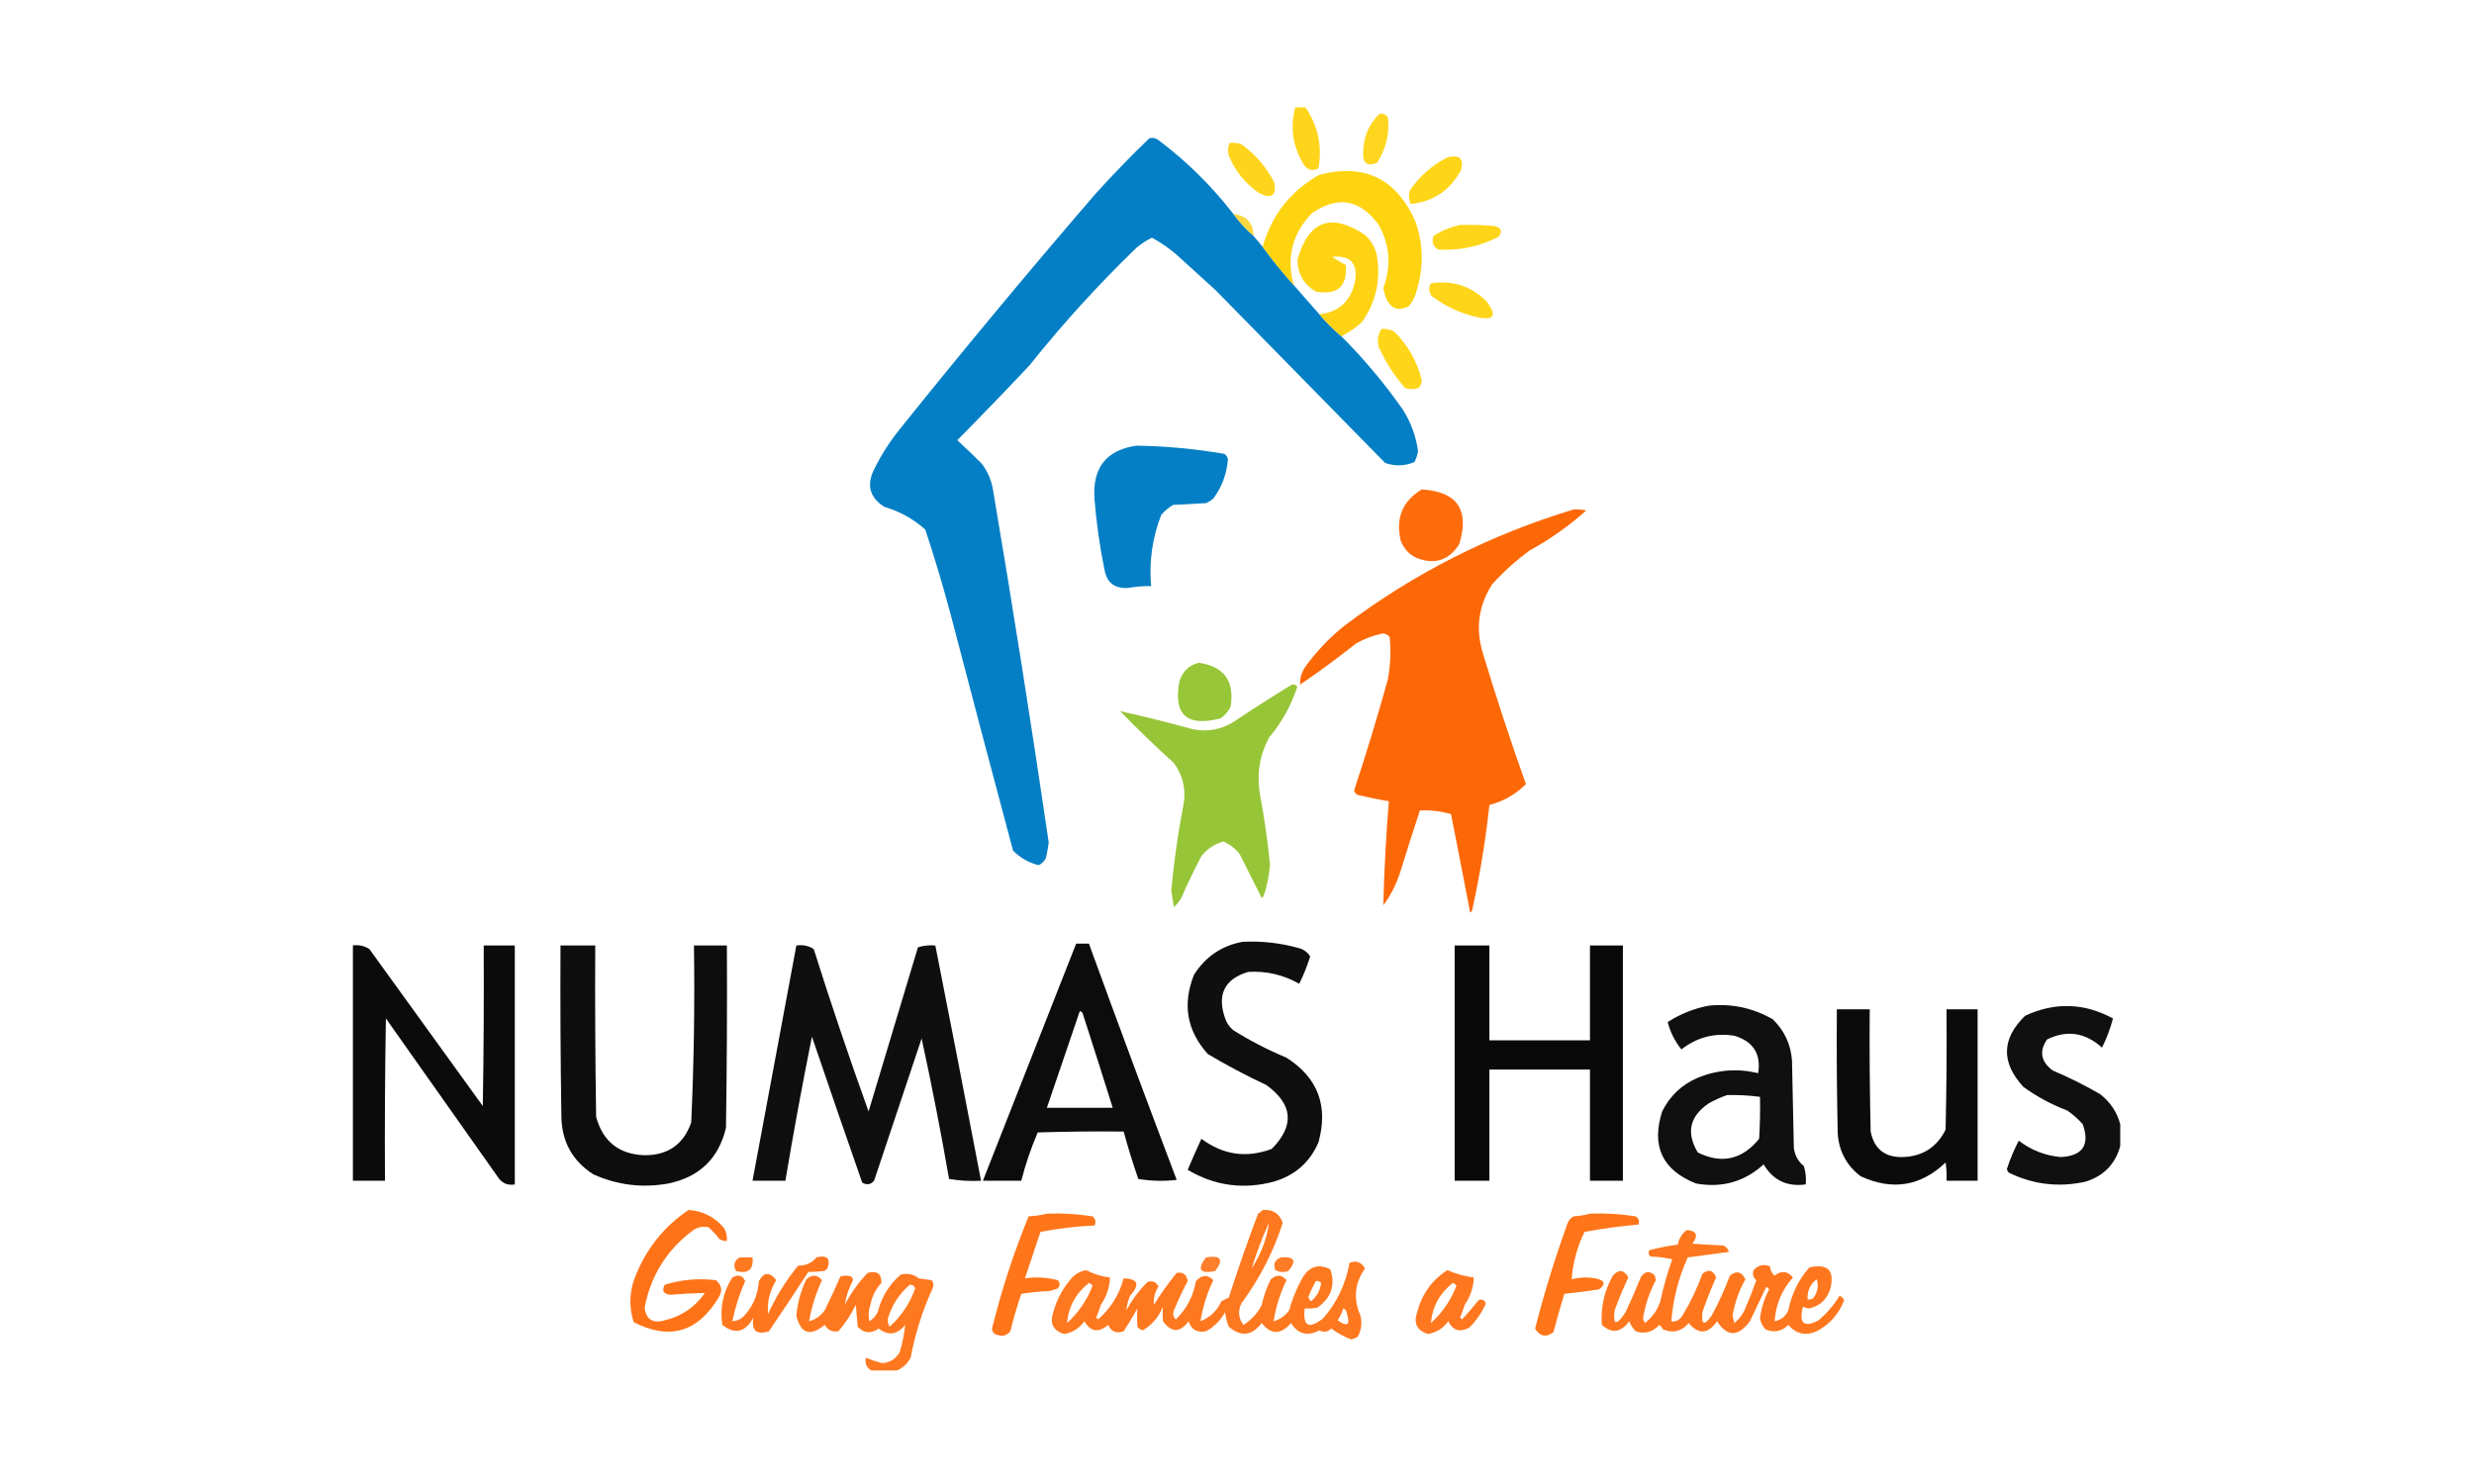 <svg xmlns="http://www.w3.org/2000/svg" xmlns:xlink="http://www.w3.org/1999/xlink" width="250" viewBox="0 0 187.5 112.5" height="150" preserveAspectRatio="xMidYMid meet"><defs><clipPath id="b7d0e05a10"><path d="M 97 8.133 L 101 8.133 L 101 13 L 97 13 Z M 97 8.133 " clip-rule="nonzero"></path></clipPath><clipPath id="a44e563e33"><path d="M 103 8.133 L 106 8.133 L 106 13 L 103 13 Z M 103 8.133 " clip-rule="nonzero"></path></clipPath><clipPath id="0a0aedcc6a"><path d="M 26.746 71 L 40 71 L 40 90 L 26.746 90 Z M 26.746 71 " clip-rule="nonzero"></path></clipPath><clipPath id="ac9a863a86"><path d="M 152 76 L 160.762 76 L 160.762 90 L 152 90 Z M 152 76 " clip-rule="nonzero"></path></clipPath><clipPath id="7c4e7184cd"><path d="M 60 96 L 71 96 L 71 103.965 L 60 103.965 Z M 60 96 " clip-rule="nonzero"></path></clipPath></defs><g clip-path="url(#b7d0e05a10)"><path fill="#fed003" d="M 98.188 8.062 C 98.418 8.062 98.652 8.062 98.883 8.062 C 99.883 9.484 100.23 11.055 99.922 12.766 C 99.477 12.992 99.105 12.898 98.812 12.488 C 97.965 11.09 97.754 9.617 98.188 8.062 Z M 98.188 8.062 " fill-opacity="0.902" fill-rule="evenodd"></path></g><g clip-path="url(#a44e563e33)"><path fill="#fed002" d="M 104.562 8.617 C 104.824 8.59 105.035 8.68 105.188 8.895 C 105.324 10.148 105.047 11.301 104.355 12.352 C 103.598 12.637 103.254 12.359 103.316 11.52 C 103.332 10.359 103.75 9.391 104.562 8.617 Z M 104.562 8.617 " fill-opacity="0.878" fill-rule="evenodd"></path></g><path fill="#007dc4" d="M 93.477 16.223 C 93.922 16.836 94.43 17.387 95 17.883 C 95.234 18.164 95.465 18.441 95.695 18.711 C 96.43 19.723 97.215 20.688 98.051 21.617 C 98.695 22.348 99.344 23.086 99.992 23.828 C 100.504 24.434 101.059 24.988 101.652 25.488 C 103.363 27.199 104.91 29.043 106.297 31.02 C 106.922 31.992 107.312 33.051 107.473 34.199 C 107.426 34.492 107.332 34.77 107.195 35.031 C 106.465 35.336 105.723 35.359 104.98 35.098 C 100.691 30.727 96.395 26.348 92.09 21.961 C 91.074 21.039 90.059 20.117 89.043 19.195 C 88.5 18.754 87.922 18.359 87.309 18.02 C 86.883 18.223 86.492 18.477 86.133 18.781 C 83.227 21.59 80.523 24.562 78.023 27.699 C 76.223 29.613 74.398 31.504 72.551 33.371 C 73.184 33.953 73.805 34.551 74.422 35.168 C 74.852 35.746 75.129 36.391 75.254 37.105 C 76.762 46.008 78.168 54.926 79.48 63.863 C 79.43 64.258 79.359 64.648 79.273 65.035 C 79.148 65.289 78.961 65.473 78.719 65.59 C 77.965 65.398 77.316 65.031 76.777 64.484 C 75.188 58.547 73.617 52.598 72.066 46.645 C 71.484 44.461 70.836 42.293 70.125 40.145 C 69.223 39.34 68.184 38.762 67.008 38.418 C 65.91 37.707 65.656 36.762 66.246 35.582 C 66.781 34.496 67.43 33.48 68.188 32.539 C 73.023 26.512 77.965 20.566 83.016 14.703 C 84.328 13.254 85.688 11.848 87.102 10.484 C 87.352 10.414 87.582 10.457 87.797 10.621 C 89.945 12.234 91.836 14.102 93.477 16.223 Z M 93.477 16.223 " fill-opacity="0.984" fill-rule="evenodd"></path><path fill="#fed002" d="M 93.199 10.828 C 93.48 10.809 93.758 10.832 94.031 10.898 C 95.137 11.68 95.992 12.672 96.594 13.871 C 96.738 14.852 96.348 15.105 95.418 14.633 C 94.375 13.914 93.613 12.969 93.129 11.797 C 93.031 11.461 93.055 11.141 93.199 10.828 Z M 93.199 10.828 " fill-opacity="0.894" fill-rule="evenodd"></path><path fill="#fed002" d="M 109.691 11.938 C 110.605 11.695 110.953 12.016 110.73 12.902 C 109.891 14.438 108.621 15.293 106.918 15.461 C 106.766 15.129 106.742 14.785 106.852 14.426 C 107.59 13.355 108.535 12.523 109.691 11.938 Z M 109.691 11.938 " fill-opacity="0.91" fill-rule="evenodd"></path><path fill="#fed003" d="M 98.051 21.617 C 97.215 20.688 96.43 19.723 95.695 18.711 C 96.379 16.301 97.812 14.48 99.992 13.25 C 103.402 12.363 105.828 13.539 107.266 16.777 C 107.863 18.461 107.906 20.168 107.406 21.895 C 107.301 22.387 107.094 22.824 106.781 23.207 C 105.977 23.613 105.398 23.406 105.047 22.586 C 104.949 22.34 104.883 22.086 104.84 21.824 C 105.453 20.18 105.34 18.59 104.496 17.055 C 103.09 15.113 101.406 14.812 99.438 16.152 C 97.934 17.707 97.473 19.527 98.051 21.617 Z M 98.051 21.617 " fill-opacity="0.945" fill-rule="evenodd"></path><path fill="#f7ce0f" d="M 93.477 16.223 C 94.48 16.348 94.988 16.898 95 17.883 C 94.43 17.387 93.922 16.836 93.477 16.223 Z M 93.477 16.223 " fill-opacity="0.796" fill-rule="evenodd"></path><path fill="#fed003" d="M 101.652 25.488 C 101.059 24.988 100.504 24.434 99.992 23.828 C 101.48 23.656 102.383 22.824 102.691 21.34 C 102.922 19.957 102.344 19.336 100.961 19.473 C 101.297 19.699 101.641 19.906 102 20.094 C 102.121 21.723 101.359 22.391 99.715 22.102 C 98.809 21.562 98.344 20.754 98.328 19.68 C 99.184 16.719 100.891 16.098 103.453 17.812 C 103.93 18.242 104.23 18.773 104.355 19.402 C 104.656 21.223 104.285 22.883 103.246 24.383 C 102.766 24.84 102.234 25.207 101.652 25.488 Z M 101.652 25.488 " fill-opacity="0.933" fill-rule="evenodd"></path><path fill="#fed002" d="M 110.66 17.055 C 111.492 17.031 112.324 17.055 113.156 17.121 C 113.777 17.223 113.918 17.5 113.57 17.953 C 112.133 18.691 110.605 19.016 109 18.918 C 108.598 18.688 108.484 18.344 108.652 17.883 C 109.281 17.48 109.953 17.203 110.66 17.055 Z M 110.66 17.055 " fill-opacity="0.906" fill-rule="evenodd"></path><path fill="#fed002" d="M 108.445 21.477 C 110.102 21.227 111.512 21.688 112.672 22.859 C 113.484 23.93 113.23 24.324 111.91 24.035 C 110.66 23.746 109.527 23.215 108.512 22.445 C 108.281 22.129 108.258 21.809 108.445 21.477 Z M 108.445 21.477 " fill-opacity="0.902" fill-rule="evenodd"></path><path fill="#fed002" d="M 104.703 24.934 C 105.047 24.906 105.371 24.977 105.672 25.141 C 106.707 26.172 107.402 27.395 107.75 28.809 C 107.766 29.066 107.676 29.273 107.473 29.43 C 107.152 29.52 106.828 29.52 106.504 29.43 C 105.676 28.492 105.008 27.457 104.496 26.316 C 104.359 25.812 104.43 25.352 104.703 24.934 Z M 104.703 24.934 " fill-opacity="0.906" fill-rule="evenodd"></path><path fill="#007dc4" d="M 86.133 33.785 C 88.363 33.82 90.582 34.027 92.785 34.406 C 92.934 34.5 93.027 34.641 93.062 34.82 C 92.977 35.926 92.605 36.918 91.953 37.797 C 91.785 37.938 91.602 38.055 91.398 38.141 C 90.566 38.188 89.734 38.234 88.902 38.277 C 88.562 38.48 88.262 38.734 88.004 39.039 C 87.332 40.773 87.078 42.57 87.242 44.434 C 86.66 44.422 86.082 44.469 85.508 44.57 C 84.488 44.641 83.887 44.18 83.707 43.188 C 83.344 41.406 83.09 39.609 82.945 37.797 C 82.797 35.445 83.859 34.109 86.133 33.785 Z M 86.133 33.785 " fill-opacity="0.984" fill-rule="evenodd"></path><path fill="#fd6501" d="M 107.75 37.105 C 110.445 37.266 111.391 38.648 110.594 41.254 C 109.805 42.488 108.723 42.832 107.336 42.289 C 106.77 42.012 106.375 41.574 106.156 40.977 C 105.762 39.273 106.293 37.984 107.75 37.105 Z M 107.75 37.105 " fill-opacity="0.957" fill-rule="evenodd"></path><path fill="#fd6401" d="M 119.254 38.625 C 119.578 38.602 119.902 38.625 120.223 38.695 C 118.906 39.871 117.477 40.883 115.926 41.734 C 114.891 42.496 113.945 43.348 113.086 44.293 C 112.043 45.934 111.812 47.688 112.395 49.551 C 113.395 52.871 114.48 56.168 115.648 59.438 C 114.879 60.215 113.957 60.742 112.879 61.027 C 112.59 63.723 112.148 66.395 111.562 69.047 C 111.516 69.094 111.469 69.141 111.422 69.184 C 110.945 66.691 110.461 64.203 109.969 61.719 C 109.199 61.492 108.414 61.402 107.613 61.441 C 107.113 62.953 106.629 64.477 106.156 66.004 C 105.863 66.957 105.426 67.832 104.84 68.633 C 104.902 66.02 105.043 63.391 105.258 60.75 C 104.469 60.609 103.684 60.449 102.902 60.266 C 102.758 60.195 102.668 60.078 102.625 59.922 C 103.547 57.133 104.402 54.32 105.188 51.484 C 105.379 50.43 105.422 49.371 105.324 48.305 C 105.191 48.113 105.008 48.02 104.77 48.027 C 104.059 48.172 103.391 48.426 102.762 48.789 C 101.391 49.875 99.98 50.914 98.535 51.898 C 98.508 51.402 98.645 50.941 98.949 50.516 C 99.801 49.348 100.793 48.309 101.93 47.406 C 107.172 43.453 112.949 40.527 119.254 38.625 Z M 119.254 38.625 " fill-opacity="0.969" fill-rule="evenodd"></path><path fill="#94c432" d="M 90.844 50.242 C 92.762 50.512 93.57 51.617 93.27 53.559 C 93.098 53.93 92.844 54.227 92.508 54.457 C 89.941 55.125 88.902 54.18 89.391 51.625 C 89.641 50.887 90.125 50.426 90.844 50.242 Z M 90.844 50.242 " fill-opacity="0.961" fill-rule="evenodd"></path><path fill="#94c432" d="M 97.91 51.898 C 98.074 51.871 98.215 51.914 98.328 52.039 C 97.863 53.477 97.145 54.766 96.18 55.91 C 95.465 57.254 95.234 58.684 95.488 60.195 C 95.816 61.961 96.07 63.734 96.25 65.52 C 96.195 66.352 96.031 67.16 95.762 67.941 C 95.719 67.988 95.672 68.031 95.625 68.078 C 95.07 66.973 94.516 65.867 93.961 64.762 C 93.625 64.328 93.207 64.008 92.715 63.793 C 92.043 63.988 91.488 64.359 91.051 64.898 C 90.508 65.938 90 66.996 89.527 68.078 C 89.375 68.336 89.191 68.566 88.973 68.77 C 88.902 68.355 88.836 67.941 88.766 67.527 C 88.961 65.391 89.262 63.27 89.664 61.164 C 89.918 59.949 89.688 58.844 88.973 57.848 C 87.562 56.574 86.199 55.262 84.887 53.906 C 86.734 54.32 88.582 54.781 90.43 55.289 C 91.52 55.496 92.535 55.312 93.477 54.734 C 94.941 53.754 96.418 52.809 97.91 51.898 Z M 97.91 51.898 " fill-opacity="0.965" fill-rule="evenodd"></path><path fill="#000000" d="M 94.168 71.398 C 95.629 71.324 97.062 71.484 98.465 71.883 C 98.824 71.988 99.102 72.199 99.297 72.504 C 99.074 73.223 98.797 73.914 98.465 74.578 C 97.258 73.891 95.965 73.594 94.586 73.68 C 92.797 74.227 92.219 75.402 92.852 77.207 C 92.977 77.566 93.184 77.867 93.477 78.105 C 94.754 78.902 96.094 79.594 97.496 80.18 C 99.883 81.699 100.691 83.844 99.922 86.609 C 99.258 88.129 98.125 89.117 96.527 89.582 C 94.223 90.191 92.051 89.891 90.012 88.684 C 90.348 87.891 90.691 87.105 91.051 86.332 C 92.703 87.559 94.48 87.812 96.387 87.094 C 98.129 85.328 97.988 83.715 95.973 82.254 C 94.445 81.539 92.965 80.754 91.535 79.902 C 89.941 78.121 89.598 76.117 90.496 73.887 C 91.367 72.52 92.59 71.691 94.168 71.398 Z M 94.168 71.398 " fill-opacity="0.941" fill-rule="evenodd"></path><path fill="#000000" d="M 81.559 71.535 C 81.883 71.535 82.207 71.535 82.527 71.535 C 84.703 77.52 86.922 83.488 89.18 89.445 C 88.207 89.559 87.238 89.535 86.27 89.375 C 85.859 88.188 85.488 86.988 85.16 85.781 C 82.992 85.758 80.82 85.781 78.648 85.848 C 78.137 87.035 77.719 88.258 77.402 89.512 C 76.43 89.512 75.461 89.512 74.492 89.512 C 76.848 83.52 79.203 77.527 81.559 71.535 Z M 81.836 76.652 C 81.922 76.668 81.992 76.715 82.043 76.789 C 82.82 79.188 83.582 81.582 84.332 83.98 C 82.668 83.98 81.004 83.98 79.34 83.98 C 80.172 81.539 81.004 79.098 81.836 76.652 Z M 81.836 76.652 " fill-opacity="0.953" fill-rule="evenodd"></path><g clip-path="url(#0a0aedcc6a)"><path fill="#000000" d="M 26.68 71.676 C 27.168 71.605 27.605 71.695 27.996 71.949 C 30.859 75.914 33.727 79.879 36.59 83.844 C 36.66 79.789 36.68 75.73 36.66 71.676 C 37.445 71.676 38.23 71.676 39.016 71.676 C 39.016 77.715 39.016 83.75 39.016 89.789 C 38.535 89.875 38.141 89.738 37.836 89.375 C 34.973 85.32 32.109 81.262 29.246 77.207 C 29.176 81.309 29.152 85.41 29.176 89.512 C 28.344 89.512 27.512 89.512 26.68 89.512 C 26.68 83.566 26.68 77.621 26.68 71.676 Z M 26.68 71.676 " fill-opacity="0.957" fill-rule="evenodd"></path></g><path fill="#000000" d="M 42.48 71.676 C 43.355 71.676 44.234 71.676 45.113 71.676 C 45.09 76.008 45.113 80.34 45.18 84.672 C 45.691 86.539 46.914 87.508 48.855 87.578 C 50.629 87.578 51.809 86.75 52.387 85.09 C 52.59 80.621 52.66 76.152 52.594 71.676 C 53.426 71.676 54.258 71.676 55.09 71.676 C 55.113 76.285 55.09 80.895 55.02 85.504 C 54.465 87.824 53.008 89.23 50.656 89.719 C 48.688 90.074 46.793 89.844 44.973 89.027 C 43.391 88.016 42.582 86.562 42.547 84.672 C 42.48 80.34 42.457 76.008 42.48 71.676 Z M 42.48 71.676 " fill-opacity="0.949" fill-rule="evenodd"></path><path fill="#000000" d="M 60.355 71.676 C 60.844 71.605 61.285 71.695 61.672 71.949 C 62.977 76.086 64.363 80.191 65.828 84.258 C 67.078 80.109 68.324 75.961 69.57 71.812 C 69.996 71.68 70.434 71.637 70.887 71.676 C 72.062 77.617 73.215 83.562 74.352 89.512 C 73.531 89.555 72.723 89.508 71.926 89.375 C 71.309 85.801 70.613 82.25 69.848 78.727 C 68.648 82.324 67.445 85.918 66.246 89.512 C 65.992 89.805 65.691 89.852 65.344 89.652 C 64.062 85.969 62.789 82.281 61.535 78.59 C 60.805 82.219 60.133 85.859 59.523 89.512 C 58.691 89.512 57.863 89.512 57.031 89.512 C 58.137 83.566 59.246 77.621 60.355 71.676 Z M 60.355 71.676 " fill-opacity="0.941" fill-rule="evenodd"></path><path fill="#000000" d="M 110.246 71.676 C 111.121 71.676 112 71.676 112.879 71.676 C 112.879 74.07 112.879 76.469 112.879 78.863 C 115.418 78.863 117.961 78.863 120.5 78.863 C 120.5 76.469 120.5 74.07 120.5 71.676 C 121.332 71.676 122.164 71.676 122.996 71.676 C 122.996 77.621 122.996 83.566 122.996 89.512 C 122.164 89.512 121.332 89.512 120.5 89.512 C 120.5 86.703 120.5 83.891 120.5 81.078 C 117.961 81.078 115.418 81.078 112.879 81.078 C 112.879 83.891 112.879 86.703 112.879 89.512 C 112 89.512 111.121 89.512 110.246 89.512 C 110.246 83.566 110.246 77.621 110.246 71.676 Z M 110.246 71.676 " fill-opacity="0.961" fill-rule="evenodd"></path><path fill="#000000" d="M 129.508 76.238 C 131.246 76.062 132.863 76.41 134.359 77.273 C 135.234 78.125 135.719 79.16 135.812 80.387 C 135.859 82.598 135.906 84.812 135.953 87.023 C 136.027 87.59 136.281 88.051 136.715 88.406 C 136.852 88.859 136.898 89.32 136.852 89.789 C 135.438 89.984 134.375 89.477 133.664 88.27 C 132.211 89.59 130.5 90.074 128.539 89.719 C 125.984 88.707 125.133 86.887 125.973 84.258 C 126.559 83.074 127.461 82.223 128.676 81.699 C 130.172 81.094 131.695 80.98 133.25 81.355 C 133.477 79.895 132.875 78.949 131.449 78.52 C 129.953 78.281 128.613 78.629 127.43 79.555 C 126.93 78.93 126.586 78.238 126.391 77.48 C 127.359 76.859 128.398 76.445 129.508 76.238 Z M 130.895 83.016 C 131.73 82.996 132.562 83.039 133.387 83.152 C 133.41 84.215 133.387 85.273 133.32 86.332 C 132.031 87.914 130.484 88.258 128.676 87.371 C 127.773 85.875 128.051 84.633 129.508 83.637 C 129.969 83.383 130.43 83.176 130.895 83.016 Z M 130.895 83.016 " fill-opacity="0.937" fill-rule="evenodd"></path><g clip-path="url(#ac9a863a86)"><path fill="#000000" d="M 160.688 85.227 C 160.688 85.781 160.688 86.332 160.688 86.887 C 160.312 88.25 159.438 89.152 158.055 89.582 C 156.027 90.031 154.09 89.801 152.234 88.891 C 152.164 88.812 152.117 88.723 152.098 88.613 C 152.344 87.871 152.645 87.156 152.996 86.473 C 153.941 87.195 155.004 87.609 156.184 87.715 C 157.848 87.625 158.402 86.793 157.848 85.227 C 157.496 84.828 157.105 84.484 156.672 84.188 C 155.477 83.734 154.367 83.133 153.344 82.391 C 151.645 80.539 151.691 78.742 153.484 77 C 155.727 75.957 157.941 76.023 160.137 77.207 C 159.938 77.98 159.66 78.715 159.305 79.418 C 158.039 78.27 156.652 78.062 155.145 78.797 C 154.531 79.688 154.672 80.473 155.562 81.148 C 156.801 81.672 158.004 82.273 159.164 82.945 C 159.938 83.547 160.445 84.309 160.688 85.227 Z M 160.688 85.227 " fill-opacity="0.937" fill-rule="evenodd"></path></g><path fill="#000000" d="M 139.211 76.516 C 140.039 76.516 140.871 76.516 141.703 76.516 C 141.68 79.602 141.703 82.691 141.773 85.781 C 142.043 87.102 142.848 87.746 144.199 87.715 C 145.699 87.668 146.785 86.977 147.453 85.641 C 147.523 82.598 147.547 79.559 147.523 76.516 C 148.309 76.516 149.094 76.516 149.879 76.516 C 149.879 80.848 149.879 85.18 149.879 89.512 C 149.094 89.512 148.309 89.512 147.523 89.512 C 147.547 89.051 147.523 88.59 147.453 88.129 C 145.555 89.934 143.406 90.277 141.012 89.168 C 139.945 88.352 139.367 87.27 139.277 85.918 C 139.211 82.785 139.188 79.648 139.211 76.516 Z M 139.211 76.516 " fill-opacity="0.957" fill-rule="evenodd"></path><path fill="#fe6500" d="M 52.18 91.727 C 53.266 91.797 54.168 92.258 54.883 93.109 C 55.047 93.41 55.117 93.73 55.09 94.078 C 54.891 94.086 54.707 94.043 54.535 93.938 C 54.285 93.617 54.008 93.316 53.703 93.039 C 53.25 92.938 52.832 93.027 52.457 93.316 C 50.516 94.789 49.316 96.727 48.855 99.125 C 48.965 100.031 49.473 100.355 50.379 100.09 C 51.656 99.785 52.672 99.094 53.426 98.016 C 52.547 98.039 51.668 98.082 50.793 98.156 C 50.277 98.098 50.141 97.844 50.379 97.395 C 51.641 97.004 52.934 96.887 54.258 97.051 C 54.707 97.43 54.777 97.867 54.465 98.363 C 52.883 101 50.734 101.621 48.023 100.23 C 47.633 98.996 47.703 97.773 48.23 96.566 C 49.066 94.555 50.383 92.941 52.18 91.727 Z M 52.18 91.727 " fill-opacity="0.906" fill-rule="evenodd"></path><path fill="#fe6500" d="M 95.695 91.727 C 96.453 91.664 96.961 91.988 97.219 92.695 C 96.512 94.895 95.473 96.922 94.102 98.777 C 93.801 99.363 93.848 99.918 94.238 100.438 C 94.848 100.062 95.309 99.555 95.625 98.918 C 95.773 98.242 96.004 97.594 96.316 96.98 C 96.77 96.598 97.16 96.621 97.496 97.051 C 97.02 98.043 96.695 99.078 96.527 100.16 C 97.004 100.031 97.398 99.754 97.703 99.332 C 97.957 98.41 98.328 97.531 98.812 96.703 C 99.32 95.977 99.988 95.816 100.82 96.219 C 101.223 97.41 100.898 98.379 99.852 99.125 C 99.531 99.191 99.207 99.215 98.883 99.191 C 98.723 100.539 99.184 100.789 100.266 99.953 C 101.324 98.746 101.992 97.34 102.277 95.734 C 102.777 95.535 103.168 95.672 103.453 96.152 C 102.664 97.273 102.551 98.473 103.109 99.746 C 103.242 100.309 103.172 100.84 102.902 101.336 C 102.746 101.426 102.586 101.492 102.414 101.543 C 101.871 101.34 101.363 101.062 100.891 100.715 C 100.617 100.984 100.316 101.027 99.992 100.852 C 99.086 101.324 98.371 101.137 97.844 100.301 C 97.066 101.195 96.328 101.195 95.625 100.301 C 94.875 101.273 94.047 101.367 93.129 100.574 C 92.98 100.223 92.887 99.855 92.852 99.469 C 92.504 100.098 92.02 100.582 91.398 100.922 C 90.727 101.051 90.285 100.797 90.082 100.16 C 89.426 101.043 88.777 101.043 88.141 100.16 C 88.105 99.789 88.105 99.418 88.141 99.055 C 87.824 99.832 87.316 100.43 86.617 100.852 C 86.441 100.816 86.305 100.723 86.203 100.574 C 86.172 100.113 86.172 99.652 86.203 99.191 C 85.871 99.781 85.527 100.355 85.16 100.922 C 84.609 101.113 84.219 100.949 83.984 100.438 C 83.254 101.062 82.652 100.969 82.184 100.16 C 81.809 100.691 81.301 101.016 80.656 101.129 C 79.812 100.879 79.539 100.324 79.828 99.469 C 80.086 98.539 80.523 97.711 81.145 96.98 C 81.449 96.605 81.844 96.375 82.32 96.289 C 82.887 96.586 83.484 96.77 84.121 96.844 C 84.098 97.586 83.867 98.277 83.43 98.918 C 83.328 99.242 83.211 99.566 83.082 99.883 C 83.129 99.93 83.176 99.977 83.223 100.023 C 84.18 99.18 84.828 98.145 85.16 96.91 C 86.254 96.941 86.414 97.379 85.648 98.227 C 85.492 98.594 85.398 98.961 85.371 99.332 C 85.793 98.539 86.324 97.824 86.965 97.188 C 87.348 97.059 87.625 97.176 87.797 97.535 C 87.52 97.961 87.406 98.422 87.449 98.918 C 87.973 98.07 88.551 97.266 89.18 96.496 C 89.66 96.41 89.938 96.617 90.012 97.117 C 89.629 97.836 89.285 98.57 88.973 99.332 C 88.867 99.594 88.91 99.824 89.113 100.023 C 89.934 99.227 90.441 98.258 90.637 97.117 C 91.094 96.625 91.531 96.605 91.953 97.051 C 91.477 98.043 91.152 99.078 90.984 100.16 C 91.707 99.875 92.238 99.371 92.574 98.641 C 92.762 98.547 92.945 98.457 93.129 98.363 C 93.816 96.223 94.555 94.102 95.348 92.004 C 95.484 91.922 95.602 91.832 95.695 91.727 Z M 94.863 96.152 C 95.223 94.973 95.66 93.82 96.18 92.695 C 96 93.945 95.562 95.098 94.863 96.152 Z M 99.715 97.117 C 99.875 97.09 100.016 97.133 100.129 97.258 C 100.055 97.824 99.801 98.285 99.367 98.641 C 99.246 98.555 99.176 98.441 99.16 98.293 C 99.328 97.891 99.512 97.5 99.715 97.117 Z M 82.527 97.258 C 82.637 97.297 82.73 97.363 82.805 97.465 C 82.383 98.566 81.734 99.512 80.867 100.301 C 80.977 99.062 81.531 98.047 82.527 97.258 Z M 101.793 99.191 C 101.949 99.234 102.043 99.348 102.07 99.539 C 102.359 100.445 102.129 100.629 101.375 100.09 C 101.57 99.816 101.711 99.516 101.793 99.191 Z M 101.793 99.191 " fill-opacity="0.878" fill-rule="evenodd"></path><path fill="#fe6600" d="M 79.34 92.004 C 80.504 91.957 81.66 92.027 82.805 92.211 C 83.035 92.426 83.082 92.656 82.945 92.902 C 81.562 92.965 80.203 93.129 78.855 93.387 C 78.461 94.562 78.07 95.738 77.68 96.91 C 78.508 96.789 79.34 96.832 80.172 97.051 C 80.348 97.258 80.348 97.465 80.172 97.672 C 79.949 97.762 79.719 97.832 79.48 97.879 C 78.781 97.902 78.09 97.973 77.402 98.086 C 77.082 99.02 76.805 99.965 76.57 100.922 C 76.32 101.238 75.996 101.332 75.602 101.199 C 75.336 101.141 75.195 100.98 75.184 100.715 C 75.902 97.805 76.824 94.973 77.957 92.211 C 78.445 92.184 78.906 92.117 79.34 92.004 Z M 79.34 92.004 " fill-opacity="0.902" fill-rule="evenodd"></path><path fill="#fe6600" d="M 120.5 92.004 C 121.664 91.957 122.82 92.027 123.965 92.211 C 124.203 92.367 124.27 92.574 124.172 92.832 C 122.809 92.953 121.445 93.137 120.086 93.387 C 119.527 94.543 119.203 95.742 119.113 96.98 C 119.707 96.828 120.309 96.805 120.918 96.91 C 121.633 97.059 121.727 97.336 121.191 97.742 C 120.32 97.879 119.441 97.992 118.559 98.086 C 118.262 99.047 117.984 100.016 117.73 100.992 C 117.16 101.41 116.699 101.32 116.344 100.715 C 117.023 98.051 117.832 95.422 118.77 92.832 C 118.848 92.555 119.008 92.348 119.254 92.211 C 119.695 92.184 120.113 92.117 120.5 92.004 Z M 120.5 92.004 " fill-opacity="0.902" fill-rule="evenodd"></path><path fill="#fe6500" d="M 127.844 93.246 C 128.594 93.305 128.734 93.652 128.262 94.285 C 129.047 94.328 129.832 94.375 130.617 94.422 C 130.828 94.52 130.969 94.68 131.031 94.906 C 129.988 95.047 128.949 95.188 127.914 95.32 C 127.215 96.871 126.797 98.484 126.668 100.16 C 127 100.227 127.277 100.086 127.5 99.746 C 128.113 98.738 128.621 97.68 129.023 96.566 C 129.492 96.191 129.84 96.281 130.062 96.844 C 129.676 97.699 129.328 98.578 129.023 99.469 C 128.926 100.434 129.156 100.527 129.715 99.746 C 130.254 98.766 130.715 97.75 131.102 96.703 C 131.598 96.305 131.992 96.395 132.281 96.98 C 131.789 97.848 131.469 98.77 131.309 99.746 C 131.355 99.93 131.402 100.113 131.449 100.301 C 131.77 100.031 132.023 99.711 132.211 99.332 C 132.539 98.578 132.84 97.82 133.113 97.051 C 132.859 96.848 132.789 96.594 132.902 96.289 C 133.262 95.895 133.676 95.805 134.152 96.012 C 134.164 96.305 134.281 96.535 134.496 96.703 C 135.016 96.297 135.477 96.344 135.883 96.844 C 135.039 97.789 134.578 98.895 134.496 100.16 C 134.98 100.07 135.328 99.797 135.535 99.332 C 135.777 98.094 136.309 97.012 137.129 96.082 C 138.523 95.773 139.055 96.301 138.723 97.672 C 138.477 98.492 137.945 99 137.129 99.191 C 136.953 99.184 136.793 99.137 136.645 99.055 C 136.316 100.332 136.711 100.676 137.824 100.09 C 138.461 99.547 138.992 98.926 139.418 98.227 C 139.578 98.297 139.695 98.41 139.762 98.57 C 139.367 99.609 138.676 100.395 137.684 100.922 C 136.844 101.289 136.125 101.125 135.535 100.438 C 135.031 100.938 134.457 101.055 133.805 100.781 C 133.586 100.551 133.449 100.273 133.387 99.953 C 133.48 99.172 133.711 98.434 134.082 97.742 C 134.012 97.672 133.941 97.602 133.875 97.535 C 133.457 98.406 133.043 99.281 132.625 100.16 C 131.734 101.359 130.902 101.359 130.133 100.16 C 129.445 101.145 128.73 101.191 127.984 100.301 C 127.445 100.93 126.801 101.094 126.043 100.781 C 125.969 100.656 125.875 100.539 125.766 100.438 C 125.25 100.988 124.648 101.148 123.965 100.922 C 123.75 100.703 123.59 100.449 123.48 100.16 C 122.848 101.023 122.156 101.117 121.402 100.438 C 121.305 99.113 121.582 97.871 122.234 96.703 C 122.688 96.203 123.078 96.246 123.41 96.844 C 123.027 97.652 122.684 98.48 122.371 99.332 C 122.227 100.48 122.504 100.527 123.203 99.469 C 123.613 98.578 124.008 97.68 124.379 96.773 C 124.703 96.352 125.047 96.328 125.422 96.703 C 125.441 96.82 125.465 96.934 125.488 97.051 C 125.008 97.965 124.684 98.93 124.52 99.953 C 124.566 100.07 124.613 100.184 124.656 100.301 C 125.219 99.871 125.613 99.32 125.836 98.641 C 126.066 97.559 126.367 96.5 126.738 95.461 C 126.188 95.344 125.633 95.277 125.074 95.25 C 124.934 95.105 124.91 94.945 125.004 94.77 C 125.707 94.59 126.422 94.449 127.152 94.352 C 127.25 93.883 127.48 93.512 127.844 93.246 Z M 137.684 96.98 C 137.852 97.484 137.758 97.969 137.406 98.434 C 137.277 98.5 137.137 98.523 136.992 98.5 C 136.961 97.871 137.191 97.363 137.684 96.98 Z M 137.684 96.98 " fill-opacity="0.882" fill-rule="evenodd"></path><path fill="#fe6500" d="M 56.059 95.32 C 56.383 95.32 56.707 95.32 57.031 95.32 C 57.125 96.246 56.707 96.59 55.781 96.359 C 55.551 95.914 55.645 95.566 56.059 95.32 Z M 56.059 95.32 " fill-opacity="0.871" fill-rule="evenodd"></path><path fill="#fe6500" d="M 61.879 95.32 C 62.691 95.125 62.969 95.398 62.711 96.152 C 62.641 96.246 62.547 96.316 62.434 96.359 C 62.016 96.398 61.621 96.422 61.258 96.426 C 60.277 97.941 59.285 99.441 58.277 100.922 C 57.328 101.219 56.934 100.871 57.098 99.883 C 56.488 101.004 55.699 101.188 54.742 100.438 C 54.547 99.133 54.801 97.934 55.504 96.844 C 55.961 96.59 56.281 96.684 56.477 97.117 C 56.039 98.098 55.719 99.113 55.504 100.16 C 55.82 100.145 56.098 100.031 56.336 99.816 C 57.051 99.066 57.441 98.164 57.516 97.117 C 57.895 96.426 58.336 96.402 58.832 97.051 C 58.344 97.832 58.133 98.684 58.207 99.609 C 58.812 98.281 59.574 97.059 60.496 95.941 C 61.074 95.949 61.539 95.742 61.879 95.32 Z M 61.879 95.32 " fill-opacity="0.882" fill-rule="evenodd"></path><path fill="#fe6500" d="M 91.398 95.32 C 92.539 95.141 92.77 95.488 92.09 96.359 C 90.934 96.586 90.703 96.238 91.398 95.32 Z M 91.398 95.32 " fill-opacity="0.831" fill-rule="evenodd"></path><path fill="#fe6500" d="M 97.078 95.32 C 98.113 95.238 98.301 95.582 97.633 96.359 C 97.301 96.469 96.977 96.449 96.664 96.289 C 96.473 95.832 96.613 95.508 97.078 95.32 Z M 97.078 95.32 " fill-opacity="0.851" fill-rule="evenodd"></path><path fill="#fe6500" d="M 109.691 96.289 C 110.328 96.566 111 96.754 111.699 96.844 C 111.676 97.586 111.445 98.277 111.008 98.918 C 110.906 99.242 110.789 99.566 110.66 99.883 C 110.707 99.93 110.754 99.977 110.801 100.023 C 111.238 99.562 111.652 99.078 112.047 98.57 C 112.34 98.453 112.523 98.543 112.602 98.848 C 112.297 99.52 111.879 100.121 111.355 100.645 C 110.637 101.031 110.105 100.867 109.762 100.16 C 109.387 100.691 108.879 101.016 108.234 101.129 C 107.391 100.879 107.113 100.324 107.406 99.469 C 107.766 98.098 108.527 97.035 109.691 96.289 Z M 110.105 97.258 C 110.215 97.297 110.309 97.363 110.383 97.465 C 109.961 98.566 109.312 99.512 108.445 100.301 C 108.555 99.062 109.109 98.047 110.105 97.258 Z M 110.105 97.258 " fill-opacity="0.875" fill-rule="evenodd"></path><g clip-path="url(#7c4e7184cd)"><path fill="#fe6500" d="M 67.977 103.895 C 67.332 103.895 66.684 103.895 66.039 103.895 C 65.68 103.688 65.539 103.367 65.621 102.926 C 66.02 103.09 66.434 103.227 66.871 103.34 C 67.461 103.289 67.898 103.012 68.188 102.512 C 68.395 101.824 68.531 101.133 68.602 100.438 C 67.996 101.191 67.324 101.285 66.594 100.715 C 66.008 101.125 65.477 101.082 65 100.574 C 64.953 100.023 64.906 99.469 64.859 98.918 C 64.508 99.645 64.066 100.312 63.543 100.922 C 63.09 101 62.742 100.84 62.504 100.438 C 61.402 101.34 60.688 101.109 60.355 99.746 C 60.438 98.777 60.691 97.855 61.117 96.98 C 61.566 96.598 61.961 96.621 62.297 97.051 C 61.832 98.047 61.508 99.082 61.324 100.16 C 61.805 100.031 62.199 99.754 62.504 99.332 C 62.922 98.492 63.316 97.641 63.684 96.773 C 63.957 96.68 64.234 96.68 64.512 96.773 C 64.586 96.852 64.633 96.941 64.652 97.051 C 64.328 97.648 64.121 98.27 64.027 98.918 C 64.488 98.023 65.062 97.219 65.762 96.496 C 66.469 96.305 66.816 96.559 66.801 97.258 C 66.367 97.719 66.09 98.27 65.969 98.918 C 65.82 99.336 65.797 99.754 65.898 100.16 C 66.172 99.988 66.379 99.758 66.523 99.469 C 66.801 98.336 67.379 97.391 68.254 96.633 C 68.77 96.496 69.23 96.59 69.641 96.91 C 69.965 96.957 70.289 97.004 70.609 97.051 C 70.758 97.242 70.781 97.449 70.68 97.672 C 69.91 99.355 69.359 101.105 69.016 102.926 C 68.777 103.375 68.43 103.699 67.977 103.895 Z M 68.949 97.395 C 69.156 97.383 69.293 97.477 69.363 97.672 C 68.957 98.809 68.312 99.773 67.422 100.574 C 67.266 100.309 67.242 100.035 67.355 99.746 C 67.684 98.809 68.215 98.027 68.949 97.395 Z M 68.949 97.395 " fill-opacity="0.878" fill-rule="evenodd"></path></g></svg>